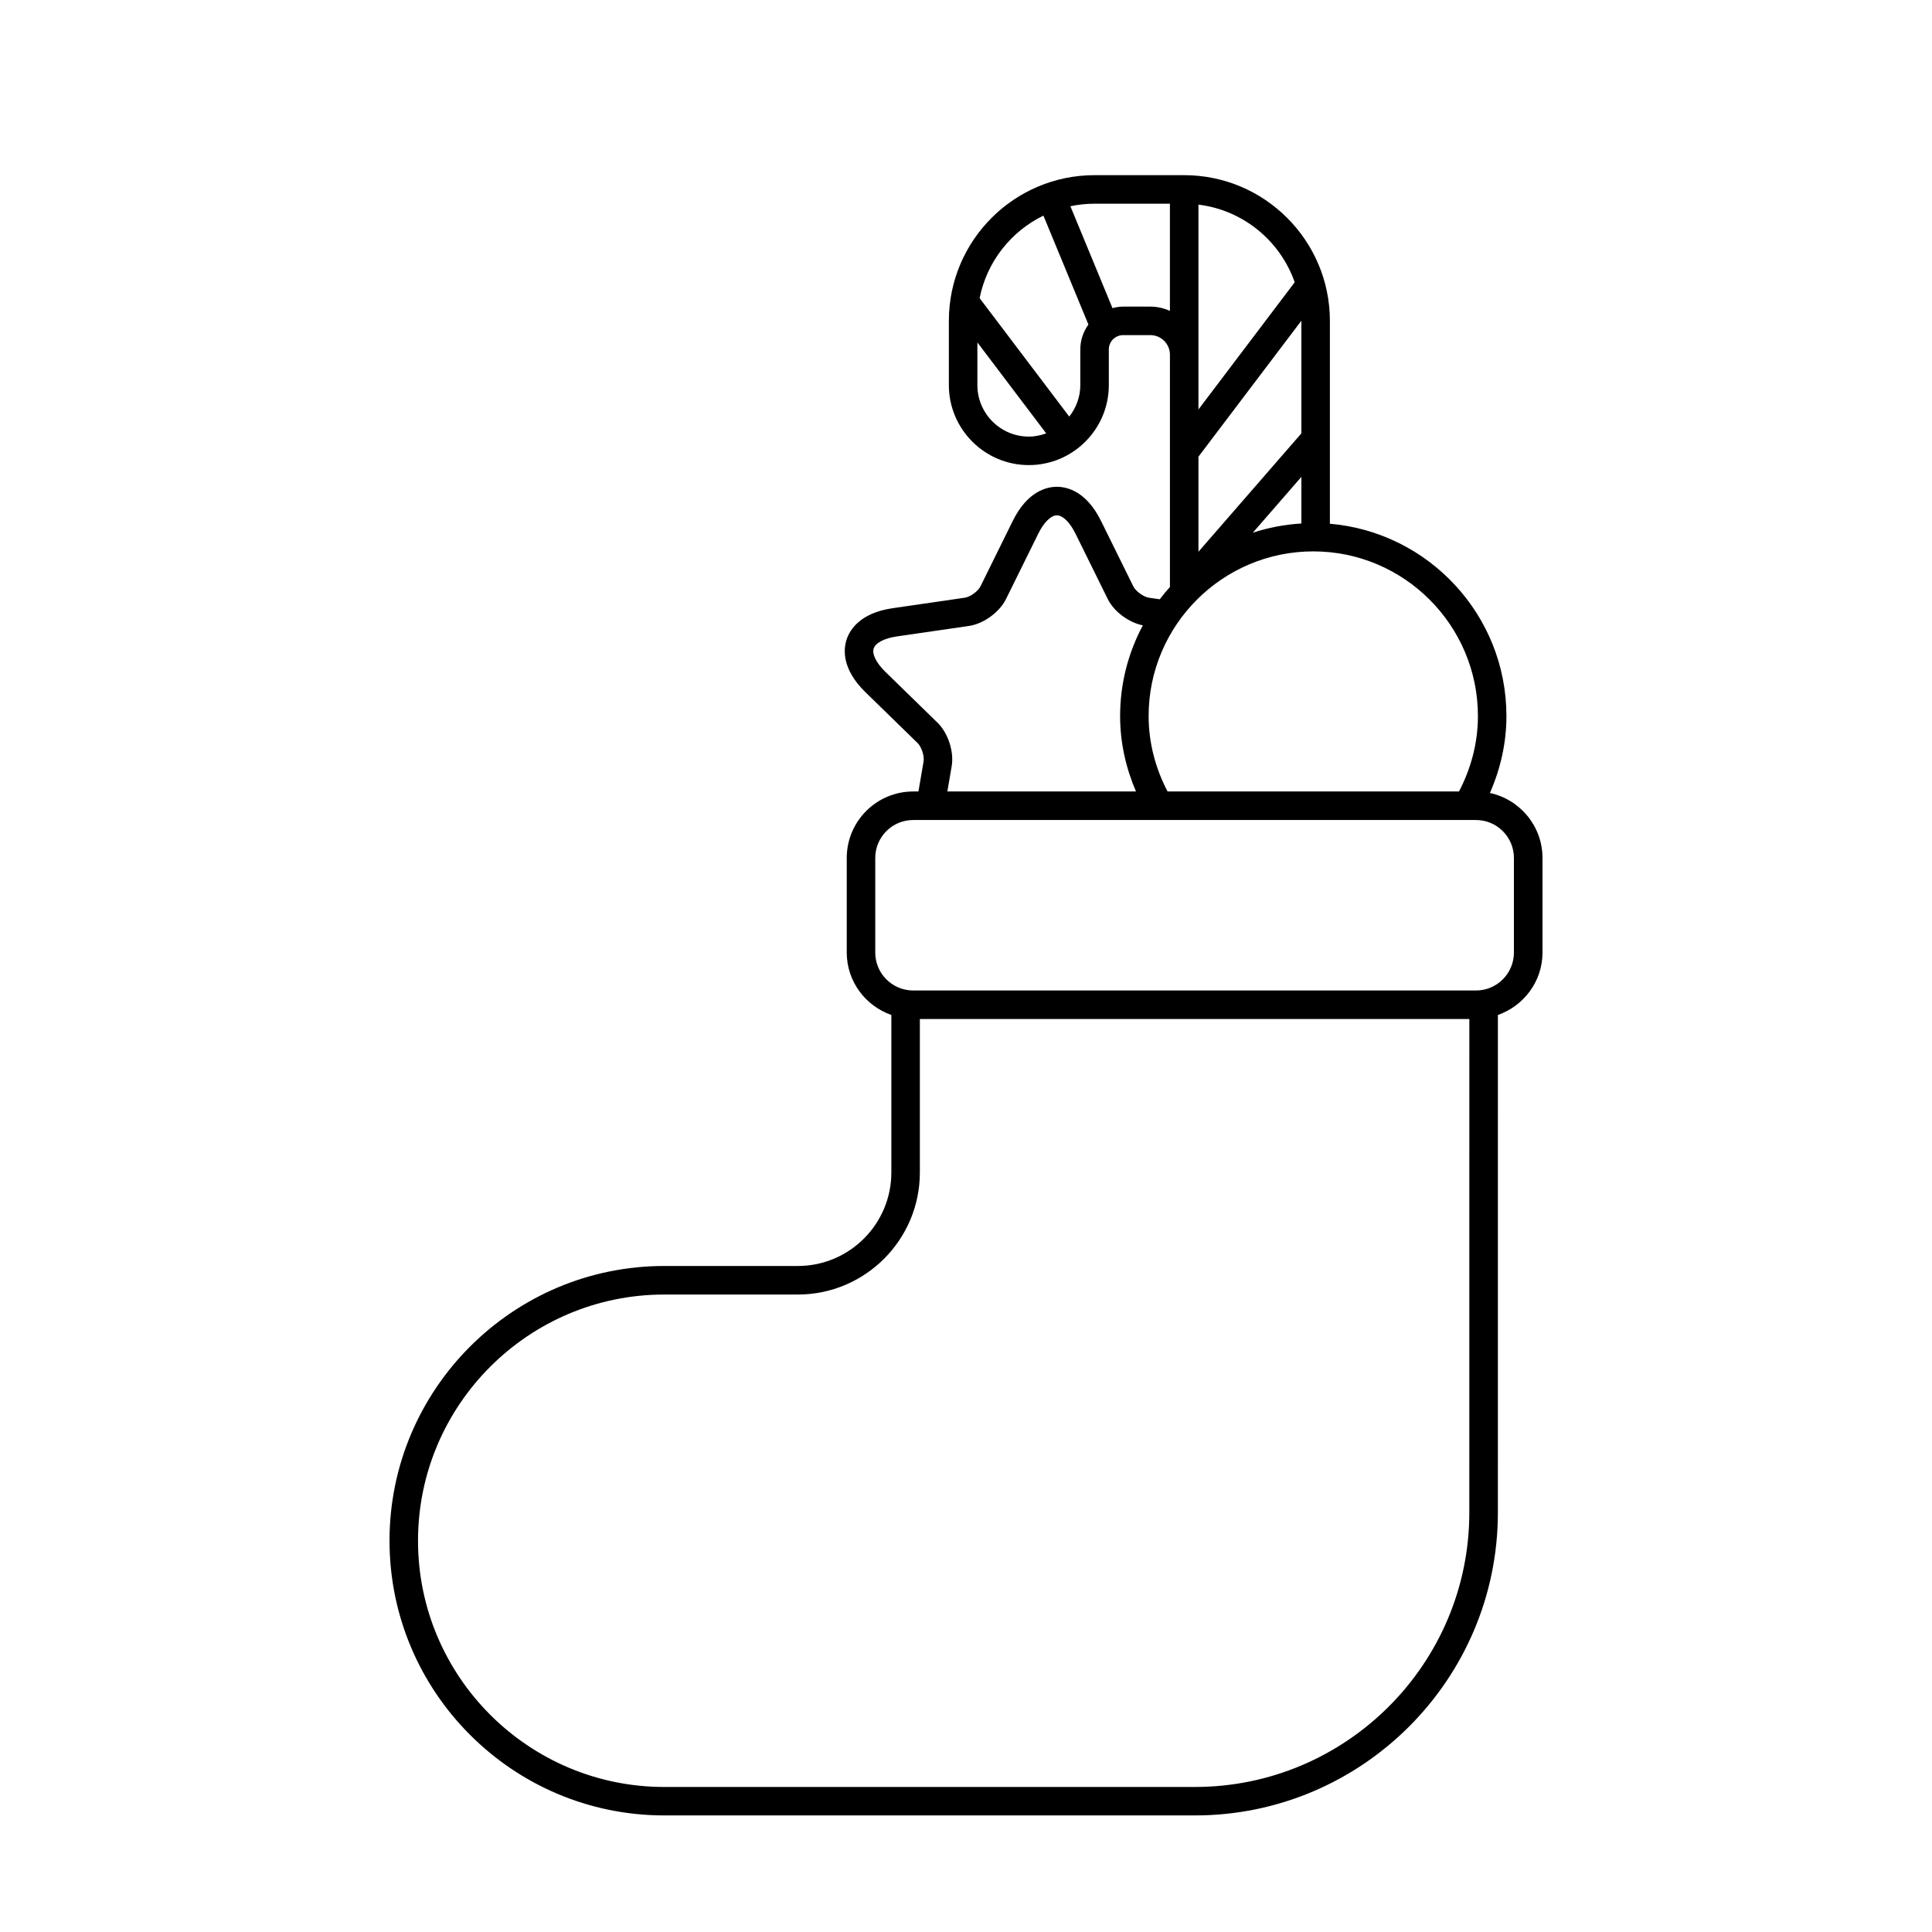 <?xml version="1.0" encoding="UTF-8"?>
<!-- Uploaded to: ICON Repo, www.svgrepo.com, Generator: ICON Repo Mixer Tools -->
<svg fill="#000000" width="800px" height="800px" version="1.1" viewBox="144 144 512 512" xmlns="http://www.w3.org/2000/svg">
 <path d="m538.84 354.15c2.75-6.262 4.379-13.121 4.379-20.391 0-26.738-20.617-48.723-46.785-50.965v-53.762c0-21.289-17.32-38.613-38.613-38.613h-23.75c-21.289 0-38.613 17.32-38.613 38.613v17.027c0 11.688 9.512 21.195 21.195 21.195s21.195-9.508 21.195-21.195v-9.465c0-2.086 1.699-3.785 3.785-3.785h7.211c2.867 0 5.199 2.332 5.199 5.199v61.555c-0.941 1.047-1.84 2.125-2.695 3.25l-2.883-0.418c-1.41-0.207-3.496-1.719-4.125-3.004l-8.555-17.332c-3.883-7.875-8.996-9.055-11.699-9.055-2.699 0-7.812 1.176-11.699 9.055l-8.555 17.332c-0.629 1.285-2.715 2.801-4.125 3.004l-19.133 2.781c-8.691 1.266-11.387 5.762-12.223 8.328-0.836 2.562-1.293 7.793 4.992 13.926l13.84 13.492c1.023 0.996 1.82 3.449 1.578 4.856l-1.367 7.969h-1.387c-9.707 0-17.609 7.898-17.609 17.609v25.074c0 7.668 4.961 14.141 11.82 16.551v41.734c0 13.664-11.117 24.781-24.781 24.781h-35.398c-40.148 0-72.812 32.656-72.812 72.805 0 40.148 32.66 72.805 72.812 72.805h140.63c44.27 0 80.285-36.012 80.285-80.281l0.004-131.85c6.856-2.41 11.82-8.883 11.82-16.551v-25.074c-0.012-8.445-5.992-15.5-13.938-17.203zm-3.176-20.391c0 7.231-1.879 13.98-5.012 19.984h-77.242c-3.133-6.004-5.012-12.758-5.012-19.984 0-24.059 19.578-43.637 43.637-43.637 24.051 0 43.629 19.578 43.629 43.637zm-74.062-68.73 27.277-36.039v0.039 29.82l-27.277 31.367zm14.406 20.148 12.871-14.801v12.352c-4.465 0.277-8.785 1.098-12.871 2.449zm-72.992-39.117v-11.316l18.238 24.102c-1.445 0.523-2.977 0.855-4.602 0.855-7.512 0-13.637-6.117-13.637-13.641zm27.277-9.465v9.465c0 3.152-1.125 6.027-2.926 8.344l-23.754-31.387c1.906-9.648 8.297-17.684 16.902-21.879l11.926 28.867c-1.336 1.859-2.148 4.125-2.148 6.59zm18.551-11.34h-7.211c-0.977 0-1.91 0.16-2.812 0.398l-11.156-27c2.07-0.434 4.211-0.672 6.402-0.672h19.973v28.41c-1.586-0.719-3.34-1.137-5.195-1.137zm12.758-27.027c11.871 1.449 21.668 9.613 25.508 20.574l-25.508 33.711zm-69.148 137.29-13.84-13.492c-2.383-2.324-3.562-4.691-3.078-6.176 0.484-1.484 2.832-2.711 6.121-3.188l19.129-2.781c3.871-0.559 8.09-3.629 9.824-7.141l8.555-17.332c1.473-2.988 3.356-4.84 4.922-4.84s3.449 1.855 4.922 4.84l8.555 17.332c1.652 3.352 5.586 6.242 9.305 6.984-3.836 7.176-6.027 15.352-6.027 24.035 0 7.109 1.562 13.828 4.207 19.984h-49.988l1.148-6.691c0.66-3.848-0.957-8.809-3.754-11.535zm140.93 209.32c0 40.098-32.625 72.727-72.73 72.727h-140.62c-35.98 0-65.254-29.27-65.254-65.25 0-35.977 29.277-65.25 65.254-65.25h35.398c17.828 0 32.34-14.508 32.34-32.34v-40.676h145.62zm11.82-148.4c0 5.543-4.508 10.051-10.051 10.051h-149.15c-5.547 0-10.051-4.508-10.051-10.051v-25.074c0-5.543 4.508-10.051 10.051-10.051h149.15c5.547 0 10.051 4.508 10.051 10.051v25.074z"/>
</svg>